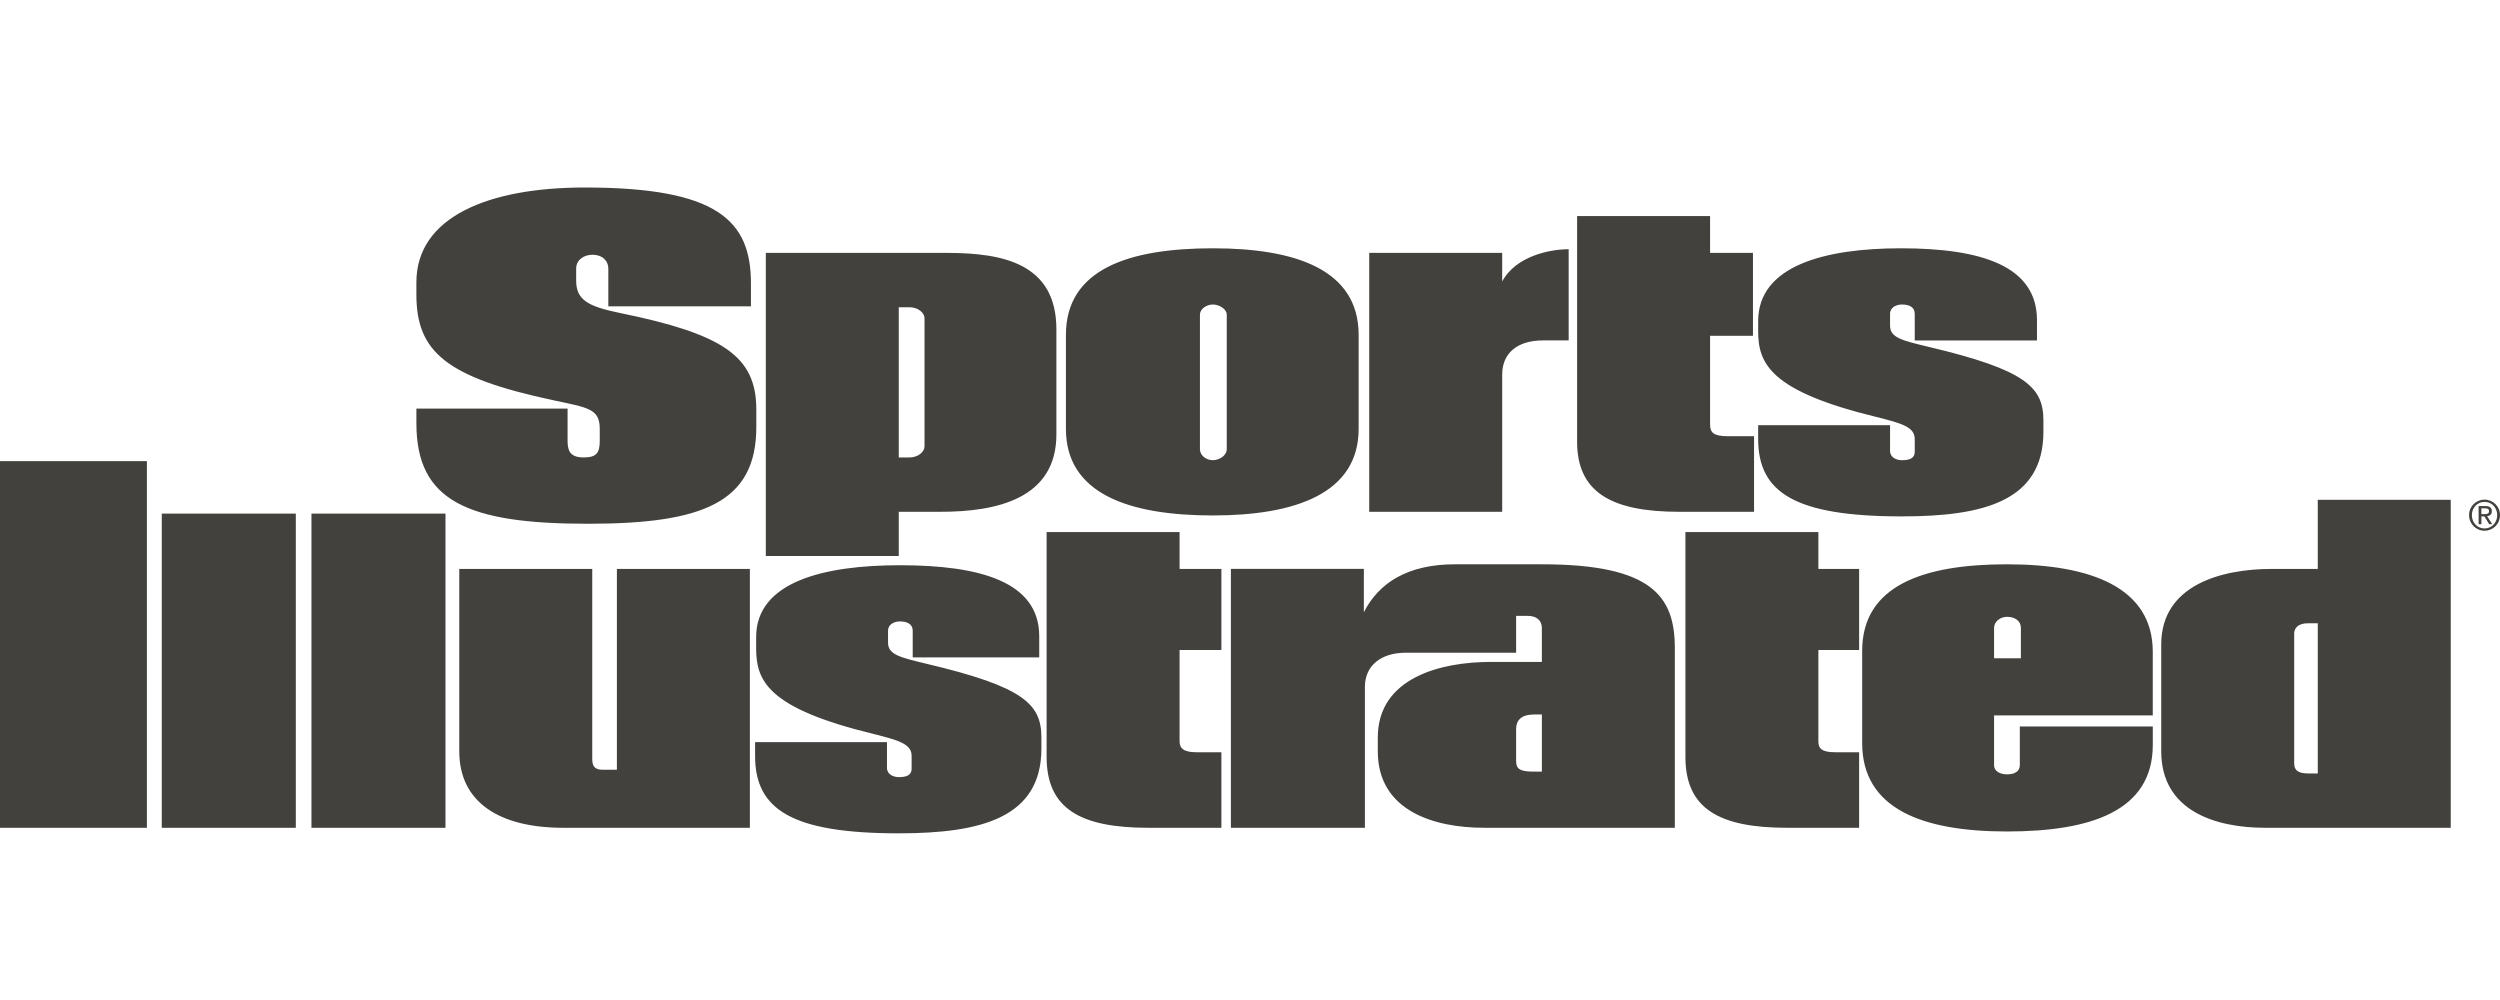 <svg xmlns="http://www.w3.org/2000/svg" fill="none" viewBox="0 0 120 48" height="48" width="120">
<path fill="#43413E" d="M58.884 21.559C58.884 21.869 58.524 22.089 58.215 22.089C57.906 22.089 57.597 21.869 57.597 21.559V15.102C57.597 14.837 57.906 14.616 58.215 14.616C58.525 14.616 58.884 14.837 58.884 15.102V21.559ZM36.303 20.497V19.657C36.303 17.093 34.707 16.032 29.715 15.014C28.222 14.704 27.656 14.395 27.656 13.466V12.891C27.656 12.449 28.067 12.228 28.428 12.228C28.942 12.228 29.2 12.538 29.2 12.891V14.704H36.045V13.599C36.045 10.592 34.45 9 28.067 9C23.435 9 19.986 10.415 19.986 13.555V14.13C19.986 16.872 21.376 18.11 26.575 19.215C28.222 19.569 28.788 19.613 28.788 20.586V21.161C28.788 21.736 28.633 21.957 28.016 21.957C27.295 21.957 27.244 21.559 27.244 21.117V19.614H19.987V20.321C19.987 24.036 22.406 25.141 28.222 25.141C33.729 25.141 36.303 24.124 36.303 20.497ZM84.194 24.566V20.939H82.959C82.238 20.939 82.084 20.763 82.084 20.365V16.119H84.142V12.139H82.084V10.37H75.701V21.205C75.701 23.593 77.297 24.566 80.591 24.566H84.194ZM65.215 20.585V16.075C65.215 12.935 62.178 11.918 58.215 11.918C54.149 11.918 51.164 12.935 51.164 16.075V20.585C51.164 23.682 54.149 24.742 58.215 24.742C62.178 24.743 65.215 23.682 65.215 20.585ZM98.084 20.718V20.188C98.084 18.596 97.26 17.756 92.576 16.65C91.29 16.341 90.723 16.208 90.723 15.633V15.058C90.723 14.749 91.032 14.616 91.29 14.616C91.65 14.616 91.907 14.749 91.907 15.058V16.341H97.775V15.368C97.775 12.759 95.099 11.918 91.238 11.918C87.584 11.918 84.392 12.758 84.392 15.412V15.898C84.392 17.446 84.959 18.772 90.054 20.011C91.29 20.321 91.907 20.498 91.907 21.072V21.692C91.907 22.001 91.65 22.09 91.29 22.09C91.032 22.09 90.723 21.957 90.723 21.647V20.409H84.392V21.072C84.392 23.637 86.143 24.787 91.29 24.787C95.253 24.787 98.084 24.035 98.084 20.718ZM50.707 20.851V15.81C50.707 12.67 48.185 12.139 45.457 12.139H36.759V26.689H43.141V24.566H45.148C47.825 24.566 50.707 23.946 50.707 20.851ZM7.051 39.734V22.133H0V39.734L7.051 39.734ZM117.635 39.734V23.991H111.253V27.308H109.04C106.672 27.308 103.739 28.059 103.739 30.934V36.063C103.739 38.938 106.364 39.734 108.731 39.734H117.635ZM21.383 39.734V24.654H14.95V39.734H21.383ZM14.199 39.734V24.654H7.765V39.734H14.199ZM89.238 39.734V36.108H88.106C87.437 36.108 87.282 35.931 87.282 35.577V31.199H89.238V27.308H87.282V25.538H80.9V36.329C80.9 38.805 82.496 39.734 85.79 39.734H89.238ZM58.627 39.734V36.108H57.443C56.825 36.108 56.62 35.931 56.62 35.577V31.199H58.627V27.308H56.62V25.538H50.237V36.329C50.237 38.805 51.833 39.734 55.127 39.734H58.627ZM103.334 35.754V34.87H96.951V36.727C96.951 37.036 96.694 37.169 96.334 37.169C96.025 37.169 95.716 37.036 95.716 36.727V34.339H103.333V31.287C103.333 28.192 100.348 27.086 96.333 27.086C92.319 27.086 89.384 28.104 89.384 31.243V35.665C89.384 38.849 92.319 39.911 96.333 39.911C100.348 39.911 103.334 38.938 103.334 35.754ZM35.994 27.308H29.611V36.948H28.942C28.531 36.948 28.428 36.772 28.428 36.418V27.308H22.045V36.064C22.045 38.496 23.95 39.734 27.038 39.734H35.994V27.308ZM49.987 35.931V35.401C49.987 33.809 49.163 32.968 44.479 31.863C43.192 31.554 42.626 31.421 42.626 30.846V30.271C42.626 29.962 42.935 29.828 43.192 29.828C43.553 29.828 43.81 29.962 43.81 30.271V31.554H49.883V30.537C49.883 27.928 47.052 27.131 43.192 27.131C39.538 27.131 36.295 27.928 36.295 30.581V31.111C36.295 32.659 36.81 33.985 41.905 35.224C43.14 35.533 43.758 35.71 43.758 36.285V36.904C43.758 37.214 43.501 37.302 43.141 37.302C42.883 37.302 42.575 37.169 42.575 36.86V35.622H36.244V36.285C36.244 38.85 37.994 40 43.141 40C47.104 40 49.987 39.248 49.987 35.931ZM44.377 21.426C44.377 21.691 44.068 21.957 43.656 21.957H43.141V14.748H43.656C44.068 14.748 44.377 15.013 44.377 15.279V21.426ZM97.003 31.597H95.716V30.138C95.716 29.828 96.025 29.607 96.334 29.607C96.746 29.607 97.003 29.828 97.003 30.138L97.003 31.597ZM111.253 37.125H110.79C110.275 37.125 110.121 36.948 110.121 36.638V30.403C110.121 30.182 110.275 29.916 110.79 29.916H111.253V37.125ZM75.296 11.963C74.421 11.963 72.774 12.272 72.105 13.51V12.139H65.723V24.566H72.105V17.976C72.105 16.959 72.826 16.34 74.061 16.34H75.296L75.296 11.963ZM80.392 39.734V31.111C80.392 28.634 79.311 27.086 74.01 27.086H69.84C67.576 27.086 66.186 27.97 65.465 29.386V27.307H59.083V39.733H65.516V32.968C65.516 31.951 66.288 31.331 67.472 31.331H72.774V29.562H73.34C73.752 29.562 74.009 29.784 74.009 30.137V31.773H71.538C69.171 31.773 66.134 32.525 66.134 35.4V36.063C66.134 38.937 68.862 39.733 71.23 39.733H80.391V39.734H80.392ZM74.01 37.037H73.598C72.877 37.037 72.774 36.86 72.774 36.507V35.003C72.774 34.56 73.031 34.295 73.649 34.295H74.01V37.037Z"></path>
<path fill="#43413E" d="M119.259 23.982C119.663 23.982 120 24.303 120 24.724C120 25.154 119.663 25.475 119.259 25.475C118.855 25.475 118.515 25.154 118.515 24.724C118.515 24.303 118.855 23.982 119.259 23.982ZM119.259 25.366C119.601 25.366 119.866 25.09 119.866 24.724C119.866 24.367 119.601 24.091 119.259 24.091C118.914 24.091 118.65 24.367 118.65 24.724C118.649 25.09 118.914 25.366 119.259 25.366ZM118.972 24.291H119.306C119.511 24.291 119.608 24.373 119.608 24.541C119.608 24.698 119.509 24.764 119.381 24.778L119.628 25.163H119.483L119.249 24.788H119.107V25.163H118.973V24.291H118.972ZM119.106 24.678H119.246C119.364 24.678 119.473 24.672 119.473 24.535C119.473 24.419 119.375 24.401 119.283 24.401H119.106V24.678Z"></path>
</svg>
